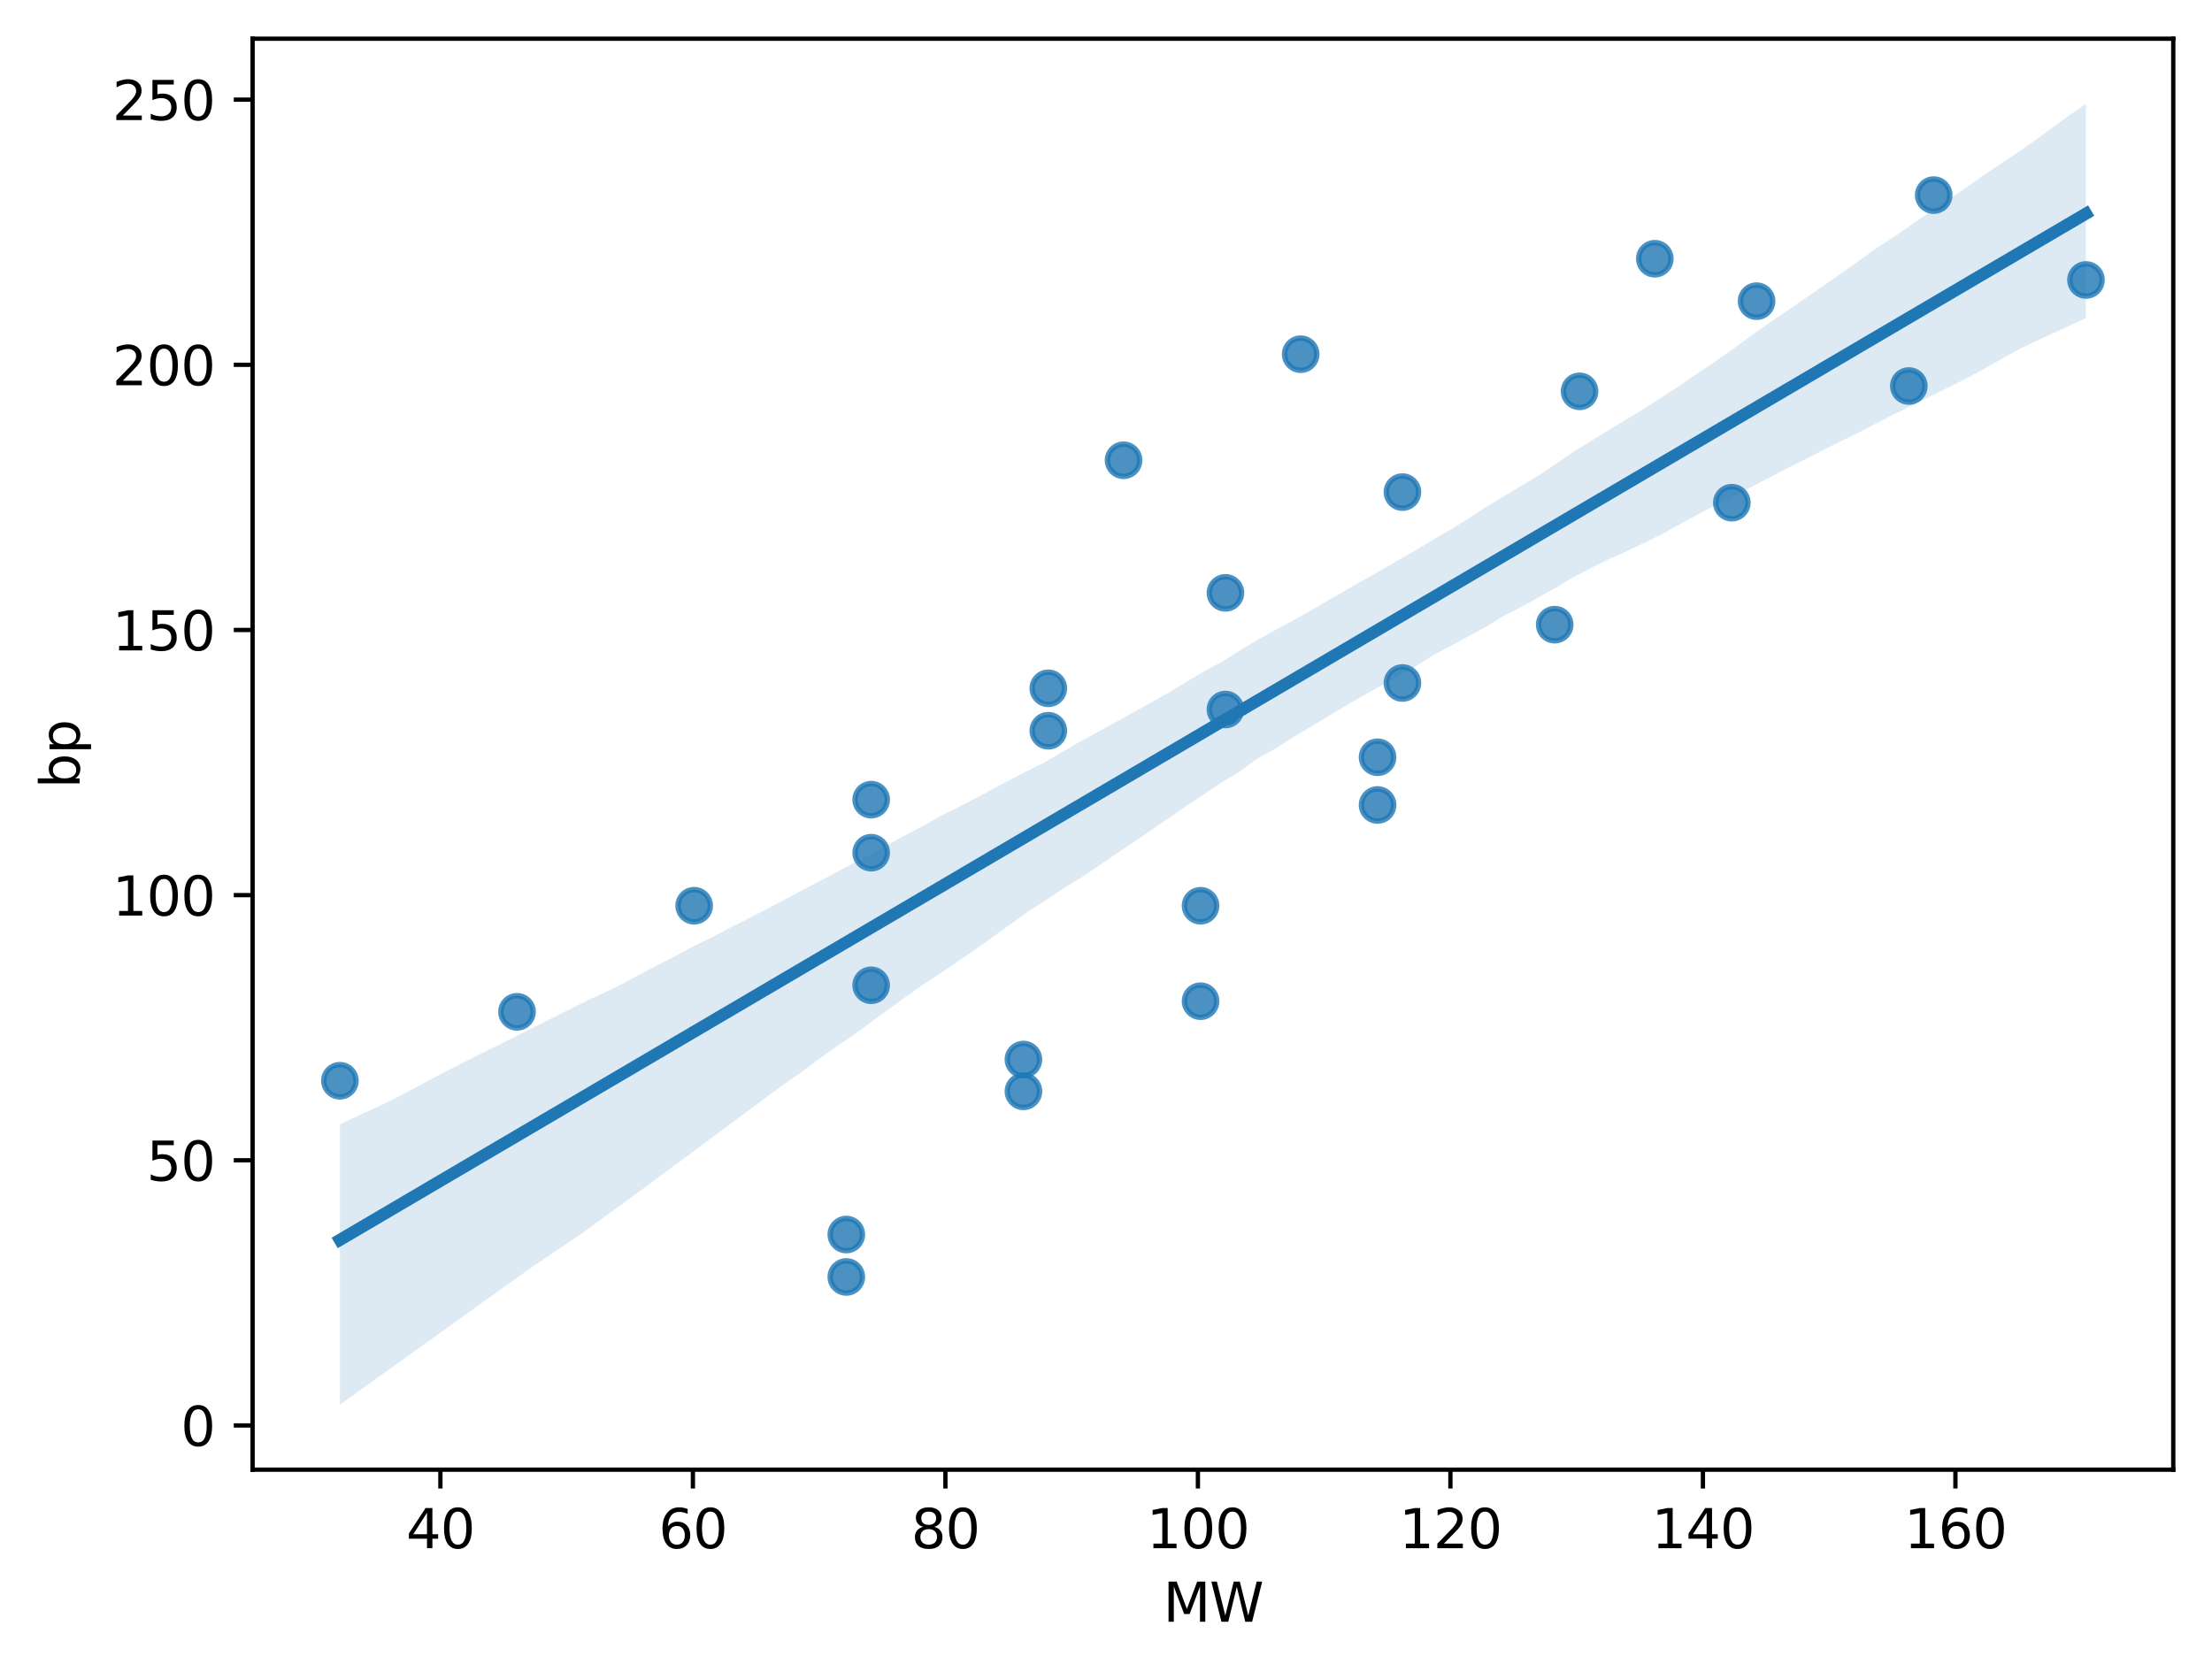 <?xml version="1.0" encoding="utf-8" standalone="no"?>
<!DOCTYPE svg PUBLIC "-//W3C//DTD SVG 1.1//EN"
  "http://www.w3.org/Graphics/SVG/1.1/DTD/svg11.dtd">
<svg xmlns:xlink="http://www.w3.org/1999/xlink" width="411.286pt" height="310.868pt" viewBox="0 0 411.286 310.868" xmlns="http://www.w3.org/2000/svg" version="1.1">
 <defs>
  <style type="text/css">*{stroke-linejoin: round; stroke-linecap: butt}</style>
 </defs>
 <g id="figure_1">
  <g id="patch_1">
   <path d="M 0 310.868 
L 411.286 310.868 
L 411.286 0 
L 0 0 
z
" style="fill: #ffffff"/>
  </g>
  <g id="axes_1">
   <g id="patch_2">
    <path d="M 46.966 273.312 
L 404.086 273.312 
L 404.086 7.2 
L 46.966 7.2 
z
" style="fill: #ffffff"/>
   </g>
   <g id="PathCollection_1">
    <defs>
     <path id="ma84178bae7" d="M 0 3 
C 0.796 3 1.559 2.684 2.121 2.121 
C 2.684 1.559 3 0.796 3 0 
C 3 -0.796 2.684 -1.559 2.121 -2.121 
C 1.559 -2.684 0.796 -3 0 -3 
C -0.796 -3 -1.559 -2.684 -2.121 -2.121 
C -2.684 -1.559 -3 -0.796 -3 0 
C -3 0.796 -2.684 1.559 -2.121 2.121 
C -1.559 2.684 -0.796 3 0 3 
z
" style="stroke: #1f77b4; stroke-opacity: 0.8"/>
    </defs>
    <g clip-path="url(#pb98c782a36)">
     <use xlink:href="#ma84178bae7" x="63.198" y="200.979" style="fill: #1f77b4; fill-opacity: 0.8; stroke: #1f77b4; stroke-opacity: 0.8"/>
     <use xlink:href="#ma84178bae7" x="96.133" y="188.158" style="fill: #1f77b4; fill-opacity: 0.8; stroke: #1f77b4; stroke-opacity: 0.8"/>
     <use xlink:href="#ma84178bae7" x="129.068" y="168.434" style="fill: #1f77b4; fill-opacity: 0.8; stroke: #1f77b4; stroke-opacity: 0.8"/>
     <use xlink:href="#ma84178bae7" x="161.98" y="148.71" style="fill: #1f77b4; fill-opacity: 0.8; stroke: #1f77b4; stroke-opacity: 0.8"/>
     <use xlink:href="#ma84178bae7" x="194.915" y="128" style="fill: #1f77b4; fill-opacity: 0.8; stroke: #1f77b4; stroke-opacity: 0.8"/>
     <use xlink:href="#ma84178bae7" x="227.85" y="110.248" style="fill: #1f77b4; fill-opacity: 0.8; stroke: #1f77b4; stroke-opacity: 0.8"/>
     <use xlink:href="#ma84178bae7" x="260.761" y="91.511" style="fill: #1f77b4; fill-opacity: 0.8; stroke: #1f77b4; stroke-opacity: 0.8"/>
     <use xlink:href="#ma84178bae7" x="293.696" y="72.773" style="fill: #1f77b4; fill-opacity: 0.8; stroke: #1f77b4; stroke-opacity: 0.8"/>
     <use xlink:href="#ma84178bae7" x="326.608" y="56.007" style="fill: #1f77b4; fill-opacity: 0.8; stroke: #1f77b4; stroke-opacity: 0.8"/>
     <use xlink:href="#ma84178bae7" x="359.542" y="36.283" style="fill: #1f77b4; fill-opacity: 0.8; stroke: #1f77b4; stroke-opacity: 0.8"/>
     <use xlink:href="#ma84178bae7" x="157.355" y="229.579" style="fill: #1f77b4; fill-opacity: 0.8; stroke: #1f77b4; stroke-opacity: 0.8"/>
     <use xlink:href="#ma84178bae7" x="190.29" y="197.034" style="fill: #1f77b4; fill-opacity: 0.8; stroke: #1f77b4; stroke-opacity: 0.8"/>
     <use xlink:href="#ma84178bae7" x="223.225" y="168.434" style="fill: #1f77b4; fill-opacity: 0.8; stroke: #1f77b4; stroke-opacity: 0.8"/>
     <use xlink:href="#ma84178bae7" x="256.137" y="140.821" style="fill: #1f77b4; fill-opacity: 0.8; stroke: #1f77b4; stroke-opacity: 0.8"/>
     <use xlink:href="#ma84178bae7" x="289.072" y="116.166" style="fill: #1f77b4; fill-opacity: 0.8; stroke: #1f77b4; stroke-opacity: 0.8"/>
     <use xlink:href="#ma84178bae7" x="322.006" y="93.483" style="fill: #1f77b4; fill-opacity: 0.8; stroke: #1f77b4; stroke-opacity: 0.8"/>
     <use xlink:href="#ma84178bae7" x="354.918" y="71.787" style="fill: #1f77b4; fill-opacity: 0.8; stroke: #1f77b4; stroke-opacity: 0.8"/>
     <use xlink:href="#ma84178bae7" x="387.853" y="52.063" style="fill: #1f77b4; fill-opacity: 0.8; stroke: #1f77b4; stroke-opacity: 0.8"/>
     <use xlink:href="#ma84178bae7" x="190.29" y="202.951" style="fill: #1f77b4; fill-opacity: 0.8; stroke: #1f77b4; stroke-opacity: 0.8"/>
     <use xlink:href="#ma84178bae7" x="256.137" y="149.697" style="fill: #1f77b4; fill-opacity: 0.8; stroke: #1f77b4; stroke-opacity: 0.8"/>
     <use xlink:href="#ma84178bae7" x="157.355" y="237.468" style="fill: #1f77b4; fill-opacity: 0.8; stroke: #1f77b4; stroke-opacity: 0.8"/>
     <use xlink:href="#ma84178bae7" x="223.225" y="186.186" style="fill: #1f77b4; fill-opacity: 0.8; stroke: #1f77b4; stroke-opacity: 0.8"/>
     <use xlink:href="#ma84178bae7" x="161.98" y="158.572" style="fill: #1f77b4; fill-opacity: 0.8; stroke: #1f77b4; stroke-opacity: 0.8"/>
     <use xlink:href="#ma84178bae7" x="161.98" y="183.227" style="fill: #1f77b4; fill-opacity: 0.8; stroke: #1f77b4; stroke-opacity: 0.8"/>
     <use xlink:href="#ma84178bae7" x="194.915" y="135.89" style="fill: #1f77b4; fill-opacity: 0.8; stroke: #1f77b4; stroke-opacity: 0.8"/>
     <use xlink:href="#ma84178bae7" x="227.85" y="131.945" style="fill: #1f77b4; fill-opacity: 0.8; stroke: #1f77b4; stroke-opacity: 0.8"/>
     <use xlink:href="#ma84178bae7" x="260.761" y="127.014" style="fill: #1f77b4; fill-opacity: 0.8; stroke: #1f77b4; stroke-opacity: 0.8"/>
     <use xlink:href="#ma84178bae7" x="208.906" y="85.593" style="fill: #1f77b4; fill-opacity: 0.8; stroke: #1f77b4; stroke-opacity: 0.8"/>
     <use xlink:href="#ma84178bae7" x="241.841" y="65.869" style="fill: #1f77b4; fill-opacity: 0.8; stroke: #1f77b4; stroke-opacity: 0.8"/>
     <use xlink:href="#ma84178bae7" x="307.687" y="48.118" style="fill: #1f77b4; fill-opacity: 0.8; stroke: #1f77b4; stroke-opacity: 0.8"/>
    </g>
   </g>
   <g id="PolyCollection_1">
    <path d="M 63.198 209.093 
L 63.198 261.216 
L 66.478 258.867 
L 69.757 256.517 
L 73.036 254.168 
L 76.316 251.819 
L 79.595 249.469 
L 82.874 247.12 
L 86.154 244.769 
L 89.433 242.417 
L 92.712 240.064 
L 95.992 237.712 
L 99.271 235.375 
L 102.55 233.175 
L 105.83 230.978 
L 109.109 228.692 
L 112.388 226.296 
L 115.668 223.899 
L 118.947 221.503 
L 122.226 219.089 
L 125.506 216.653 
L 128.785 214.229 
L 132.064 211.801 
L 135.344 209.345 
L 138.623 206.909 
L 141.902 204.473 
L 145.182 202.036 
L 148.461 199.782 
L 151.741 197.34 
L 155.02 194.952 
L 158.299 192.75 
L 161.579 190.362 
L 164.858 187.971 
L 168.137 185.587 
L 171.417 183.22 
L 174.696 181.099 
L 177.975 178.872 
L 181.255 176.622 
L 184.534 174.286 
L 187.813 171.929 
L 191.093 169.546 
L 194.372 167.476 
L 197.651 165.25 
L 200.931 163.258 
L 204.21 161.05 
L 207.489 158.825 
L 210.769 156.595 
L 214.048 154.371 
L 217.327 152.129 
L 220.607 149.845 
L 223.886 147.69 
L 227.165 145.471 
L 230.445 143.518 
L 233.724 141.099 
L 237.003 139.302 
L 240.283 137.196 
L 243.562 135.236 
L 246.841 133.263 
L 250.121 131.316 
L 253.4 129.412 
L 256.679 127.574 
L 259.959 125.78 
L 263.238 123.89 
L 266.517 121.826 
L 269.797 120.093 
L 273.076 118.296 
L 276.355 116.527 
L 279.635 114.493 
L 282.914 112.847 
L 286.193 111.014 
L 289.473 109.171 
L 292.752 107.236 
L 296.031 105.522 
L 299.311 103.905 
L 302.59 102.442 
L 305.869 100.885 
L 309.149 99.26 
L 312.428 97.452 
L 315.707 95.643 
L 318.987 93.966 
L 322.266 92.353 
L 325.545 90.621 
L 328.825 88.894 
L 332.104 87.169 
L 335.383 85.559 
L 338.663 83.867 
L 341.942 82.194 
L 345.221 80.624 
L 348.501 78.914 
L 351.78 77.232 
L 355.06 75.625 
L 358.339 73.975 
L 361.618 72.36 
L 364.898 70.723 
L 368.177 69.004 
L 371.456 67.149 
L 374.736 65.294 
L 378.015 63.675 
L 381.294 62.169 
L 384.574 60.663 
L 387.853 59.157 
L 387.853 19.296 
L 387.853 19.296 
L 384.574 21.576 
L 381.294 23.983 
L 378.015 26.367 
L 374.736 28.646 
L 371.456 30.858 
L 368.177 33.031 
L 364.898 35.36 
L 361.618 37.568 
L 358.339 39.752 
L 355.06 42.019 
L 351.78 44.291 
L 348.501 46.403 
L 345.221 48.792 
L 341.942 51.109 
L 338.663 53.393 
L 335.383 55.653 
L 332.104 57.924 
L 328.825 60.143 
L 325.545 62.471 
L 322.266 64.873 
L 318.987 67.179 
L 315.707 69.365 
L 312.428 71.654 
L 309.149 73.778 
L 305.869 75.88 
L 302.59 77.885 
L 299.311 79.86 
L 296.031 81.869 
L 292.752 83.909 
L 289.473 86.111 
L 286.193 88.361 
L 282.914 90.296 
L 279.635 92.274 
L 276.355 94.261 
L 273.076 96.405 
L 269.797 98.413 
L 266.517 100.346 
L 263.238 102.327 
L 259.959 104.198 
L 256.679 106.099 
L 253.4 107.945 
L 250.121 109.828 
L 246.841 111.713 
L 243.562 113.607 
L 240.283 115.46 
L 237.003 117.205 
L 233.724 119.063 
L 230.445 121.022 
L 227.165 123.105 
L 223.886 124.816 
L 220.607 126.817 
L 217.327 128.767 
L 214.048 130.633 
L 210.769 132.449 
L 207.489 134.277 
L 204.21 136.071 
L 200.931 137.842 
L 197.651 139.75 
L 194.372 141.686 
L 191.093 143.331 
L 187.813 144.994 
L 184.534 146.773 
L 181.255 148.505 
L 177.975 150.216 
L 174.696 151.836 
L 171.417 153.732 
L 168.137 155.408 
L 164.858 157.197 
L 161.579 159.002 
L 158.299 160.731 
L 155.02 162.466 
L 151.741 164.2 
L 148.461 165.947 
L 145.182 167.665 
L 141.902 169.395 
L 138.623 171.095 
L 135.344 172.72 
L 132.064 174.469 
L 128.785 176.044 
L 125.506 177.836 
L 122.226 179.504 
L 118.947 181.205 
L 115.668 183.012 
L 112.388 184.591 
L 109.109 186.097 
L 105.83 187.741 
L 102.55 189.385 
L 99.271 191.029 
L 95.992 192.673 
L 92.712 194.317 
L 89.433 195.934 
L 86.154 197.578 
L 82.874 199.257 
L 79.595 201.012 
L 76.316 202.767 
L 73.036 204.481 
L 69.757 206.06 
L 66.478 207.524 
L 63.198 209.093 
z
" clip-path="url(#pb98c782a36)" style="fill: #1f77b4; fill-opacity: 0.15"/>
   </g>
   <g id="matplotlib.axis_1">
    <g id="xtick_1">
     <g id="line2d_1">
      <defs>
       <path id="md7e6ecbe6c" d="M 0 0 
L 0 3.5 
" style="stroke: #000000; stroke-width: 0.8"/>
      </defs>
      <g>
       <use xlink:href="#md7e6ecbe6c" x="81.884" y="273.312" style="stroke: #000000; stroke-width: 0.8"/>
      </g>
     </g>
     <g id="text_1">
      <!-- 40 -->
      <g transform="translate(75.522 287.91) scale(0.1 -0.1)">
       <defs>
        <path id="DejaVuSans-34" d="M 2419 4116 
L 825 1625 
L 2419 1625 
L 2419 4116 
z
M 2253 4666 
L 3047 4666 
L 3047 1625 
L 3713 1625 
L 3713 1100 
L 3047 1100 
L 3047 0 
L 2419 0 
L 2419 1100 
L 313 1100 
L 313 1709 
L 2253 4666 
z
" transform="scale(0.016)"/>
        <path id="DejaVuSans-30" d="M 2034 4250 
Q 1547 4250 1301 3770 
Q 1056 3291 1056 2328 
Q 1056 1369 1301 889 
Q 1547 409 2034 409 
Q 2525 409 2770 889 
Q 3016 1369 3016 2328 
Q 3016 3291 2770 3770 
Q 2525 4250 2034 4250 
z
M 2034 4750 
Q 2819 4750 3233 4129 
Q 3647 3509 3647 2328 
Q 3647 1150 3233 529 
Q 2819 -91 2034 -91 
Q 1250 -91 836 529 
Q 422 1150 422 2328 
Q 422 3509 836 4129 
Q 1250 4750 2034 4750 
z
" transform="scale(0.016)"/>
       </defs>
       <use xlink:href="#DejaVuSans-34"/>
       <use xlink:href="#DejaVuSans-30" x="63.623"/>
      </g>
     </g>
    </g>
    <g id="xtick_2">
     <g id="line2d_2">
      <g>
       <use xlink:href="#md7e6ecbe6c" x="128.834" y="273.312" style="stroke: #000000; stroke-width: 0.8"/>
      </g>
     </g>
     <g id="text_2">
      <!-- 60 -->
      <g transform="translate(122.471 287.91) scale(0.1 -0.1)">
       <defs>
        <path id="DejaVuSans-36" d="M 2113 2584 
Q 1688 2584 1439 2293 
Q 1191 2003 1191 1497 
Q 1191 994 1439 701 
Q 1688 409 2113 409 
Q 2538 409 2786 701 
Q 3034 994 3034 1497 
Q 3034 2003 2786 2293 
Q 2538 2584 2113 2584 
z
M 3366 4563 
L 3366 3988 
Q 3128 4100 2886 4159 
Q 2644 4219 2406 4219 
Q 1781 4219 1451 3797 
Q 1122 3375 1075 2522 
Q 1259 2794 1537 2939 
Q 1816 3084 2150 3084 
Q 2853 3084 3261 2657 
Q 3669 2231 3669 1497 
Q 3669 778 3244 343 
Q 2819 -91 2113 -91 
Q 1303 -91 875 529 
Q 447 1150 447 2328 
Q 447 3434 972 4092 
Q 1497 4750 2381 4750 
Q 2619 4750 2861 4703 
Q 3103 4656 3366 4563 
z
" transform="scale(0.016)"/>
       </defs>
       <use xlink:href="#DejaVuSans-36"/>
       <use xlink:href="#DejaVuSans-30" x="63.623"/>
      </g>
     </g>
    </g>
    <g id="xtick_3">
     <g id="line2d_3">
      <g>
       <use xlink:href="#md7e6ecbe6c" x="175.783" y="273.312" style="stroke: #000000; stroke-width: 0.8"/>
      </g>
     </g>
     <g id="text_3">
      <!-- 80 -->
      <g transform="translate(169.42 287.91) scale(0.1 -0.1)">
       <defs>
        <path id="DejaVuSans-38" d="M 2034 2216 
Q 1584 2216 1326 1975 
Q 1069 1734 1069 1313 
Q 1069 891 1326 650 
Q 1584 409 2034 409 
Q 2484 409 2743 651 
Q 3003 894 3003 1313 
Q 3003 1734 2745 1975 
Q 2488 2216 2034 2216 
z
M 1403 2484 
Q 997 2584 770 2862 
Q 544 3141 544 3541 
Q 544 4100 942 4425 
Q 1341 4750 2034 4750 
Q 2731 4750 3128 4425 
Q 3525 4100 3525 3541 
Q 3525 3141 3298 2862 
Q 3072 2584 2669 2484 
Q 3125 2378 3379 2068 
Q 3634 1759 3634 1313 
Q 3634 634 3220 271 
Q 2806 -91 2034 -91 
Q 1263 -91 848 271 
Q 434 634 434 1313 
Q 434 1759 690 2068 
Q 947 2378 1403 2484 
z
M 1172 3481 
Q 1172 3119 1398 2916 
Q 1625 2713 2034 2713 
Q 2441 2713 2670 2916 
Q 2900 3119 2900 3481 
Q 2900 3844 2670 4047 
Q 2441 4250 2034 4250 
Q 1625 4250 1398 4047 
Q 1172 3844 1172 3481 
z
" transform="scale(0.016)"/>
       </defs>
       <use xlink:href="#DejaVuSans-38"/>
       <use xlink:href="#DejaVuSans-30" x="63.623"/>
      </g>
     </g>
    </g>
    <g id="xtick_4">
     <g id="line2d_4">
      <g>
       <use xlink:href="#md7e6ecbe6c" x="222.732" y="273.312" style="stroke: #000000; stroke-width: 0.8"/>
      </g>
     </g>
     <g id="text_4">
      <!-- 100 -->
      <g transform="translate(213.188 287.91) scale(0.1 -0.1)">
       <defs>
        <path id="DejaVuSans-31" d="M 794 531 
L 1825 531 
L 1825 4091 
L 703 3866 
L 703 4441 
L 1819 4666 
L 2450 4666 
L 2450 531 
L 3481 531 
L 3481 0 
L 794 0 
L 794 531 
z
" transform="scale(0.016)"/>
       </defs>
       <use xlink:href="#DejaVuSans-31"/>
       <use xlink:href="#DejaVuSans-30" x="63.623"/>
       <use xlink:href="#DejaVuSans-30" x="127.246"/>
      </g>
     </g>
    </g>
    <g id="xtick_5">
     <g id="line2d_5">
      <g>
       <use xlink:href="#md7e6ecbe6c" x="269.681" y="273.312" style="stroke: #000000; stroke-width: 0.8"/>
      </g>
     </g>
     <g id="text_5">
      <!-- 120 -->
      <g transform="translate(260.138 287.91) scale(0.1 -0.1)">
       <defs>
        <path id="DejaVuSans-32" d="M 1228 531 
L 3431 531 
L 3431 0 
L 469 0 
L 469 531 
Q 828 903 1448 1529 
Q 2069 2156 2228 2338 
Q 2531 2678 2651 2914 
Q 2772 3150 2772 3378 
Q 2772 3750 2511 3984 
Q 2250 4219 1831 4219 
Q 1534 4219 1204 4116 
Q 875 4013 500 3803 
L 500 4441 
Q 881 4594 1212 4672 
Q 1544 4750 1819 4750 
Q 2544 4750 2975 4387 
Q 3406 4025 3406 3419 
Q 3406 3131 3298 2873 
Q 3191 2616 2906 2266 
Q 2828 2175 2409 1742 
Q 1991 1309 1228 531 
z
" transform="scale(0.016)"/>
       </defs>
       <use xlink:href="#DejaVuSans-31"/>
       <use xlink:href="#DejaVuSans-32" x="63.623"/>
       <use xlink:href="#DejaVuSans-30" x="127.246"/>
      </g>
     </g>
    </g>
    <g id="xtick_6">
     <g id="line2d_6">
      <g>
       <use xlink:href="#md7e6ecbe6c" x="316.631" y="273.312" style="stroke: #000000; stroke-width: 0.8"/>
      </g>
     </g>
     <g id="text_6">
      <!-- 140 -->
      <g transform="translate(307.087 287.91) scale(0.1 -0.1)">
       <use xlink:href="#DejaVuSans-31"/>
       <use xlink:href="#DejaVuSans-34" x="63.623"/>
       <use xlink:href="#DejaVuSans-30" x="127.246"/>
      </g>
     </g>
    </g>
    <g id="xtick_7">
     <g id="line2d_7">
      <g>
       <use xlink:href="#md7e6ecbe6c" x="363.58" y="273.312" style="stroke: #000000; stroke-width: 0.8"/>
      </g>
     </g>
     <g id="text_7">
      <!-- 160 -->
      <g transform="translate(354.036 287.91) scale(0.1 -0.1)">
       <use xlink:href="#DejaVuSans-31"/>
       <use xlink:href="#DejaVuSans-36" x="63.623"/>
       <use xlink:href="#DejaVuSans-30" x="127.246"/>
      </g>
     </g>
    </g>
    <g id="text_8">
     <!-- MW -->
     <g transform="translate(216.268 301.589) scale(0.1 -0.1)">
      <defs>
       <path id="DejaVuSans-4d" d="M 628 4666 
L 1569 4666 
L 2759 1491 
L 3956 4666 
L 4897 4666 
L 4897 0 
L 4281 0 
L 4281 4097 
L 3078 897 
L 2444 897 
L 1241 4097 
L 1241 0 
L 628 0 
L 628 4666 
z
" transform="scale(0.016)"/>
       <path id="DejaVuSans-57" d="M 213 4666 
L 850 4666 
L 1831 722 
L 2809 4666 
L 3519 4666 
L 4500 722 
L 5478 4666 
L 6119 4666 
L 4947 0 
L 4153 0 
L 3169 4050 
L 2175 0 
L 1381 0 
L 213 4666 
z
" transform="scale(0.016)"/>
      </defs>
      <use xlink:href="#DejaVuSans-4d"/>
      <use xlink:href="#DejaVuSans-57" x="86.279"/>
     </g>
    </g>
   </g>
   <g id="matplotlib.axis_2">
    <g id="ytick_1">
     <g id="line2d_8">
      <defs>
       <path id="me047ebca4f" d="M 0 0 
L -3.5 0 
" style="stroke: #000000; stroke-width: 0.8"/>
      </defs>
      <g>
       <use xlink:href="#me047ebca4f" x="46.966" y="265.082" style="stroke: #000000; stroke-width: 0.8"/>
      </g>
     </g>
     <g id="text_9">
      <!-- 0 -->
      <g transform="translate(33.603 268.881) scale(0.1 -0.1)">
       <use xlink:href="#DejaVuSans-30"/>
      </g>
     </g>
    </g>
    <g id="ytick_2">
     <g id="line2d_9">
      <g>
       <use xlink:href="#me047ebca4f" x="46.966" y="215.772" style="stroke: #000000; stroke-width: 0.8"/>
      </g>
     </g>
     <g id="text_10">
      <!-- 50 -->
      <g transform="translate(27.241 219.571) scale(0.1 -0.1)">
       <defs>
        <path id="DejaVuSans-35" d="M 691 4666 
L 3169 4666 
L 3169 4134 
L 1269 4134 
L 1269 2991 
Q 1406 3038 1543 3061 
Q 1681 3084 1819 3084 
Q 2600 3084 3056 2656 
Q 3513 2228 3513 1497 
Q 3513 744 3044 326 
Q 2575 -91 1722 -91 
Q 1428 -91 1123 -41 
Q 819 9 494 109 
L 494 744 
Q 775 591 1075 516 
Q 1375 441 1709 441 
Q 2250 441 2565 725 
Q 2881 1009 2881 1497 
Q 2881 1984 2565 2268 
Q 2250 2553 1709 2553 
Q 1456 2553 1204 2497 
Q 953 2441 691 2322 
L 691 4666 
z
" transform="scale(0.016)"/>
       </defs>
       <use xlink:href="#DejaVuSans-35"/>
       <use xlink:href="#DejaVuSans-30" x="63.623"/>
      </g>
     </g>
    </g>
    <g id="ytick_3">
     <g id="line2d_10">
      <g>
       <use xlink:href="#me047ebca4f" x="46.966" y="166.462" style="stroke: #000000; stroke-width: 0.8"/>
      </g>
     </g>
     <g id="text_11">
      <!-- 100 -->
      <g transform="translate(20.878 170.261) scale(0.1 -0.1)">
       <use xlink:href="#DejaVuSans-31"/>
       <use xlink:href="#DejaVuSans-30" x="63.623"/>
       <use xlink:href="#DejaVuSans-30" x="127.246"/>
      </g>
     </g>
    </g>
    <g id="ytick_4">
     <g id="line2d_11">
      <g>
       <use xlink:href="#me047ebca4f" x="46.966" y="117.152" style="stroke: #000000; stroke-width: 0.8"/>
      </g>
     </g>
     <g id="text_12">
      <!-- 150 -->
      <g transform="translate(20.878 120.951) scale(0.1 -0.1)">
       <use xlink:href="#DejaVuSans-31"/>
       <use xlink:href="#DejaVuSans-35" x="63.623"/>
       <use xlink:href="#DejaVuSans-30" x="127.246"/>
      </g>
     </g>
    </g>
    <g id="ytick_5">
     <g id="line2d_12">
      <g>
       <use xlink:href="#me047ebca4f" x="46.966" y="67.842" style="stroke: #000000; stroke-width: 0.8"/>
      </g>
     </g>
     <g id="text_13">
      <!-- 200 -->
      <g transform="translate(20.878 71.641) scale(0.1 -0.1)">
       <use xlink:href="#DejaVuSans-32"/>
       <use xlink:href="#DejaVuSans-30" x="63.623"/>
       <use xlink:href="#DejaVuSans-30" x="127.246"/>
      </g>
     </g>
    </g>
    <g id="ytick_6">
     <g id="line2d_13">
      <g>
       <use xlink:href="#me047ebca4f" x="46.966" y="18.532" style="stroke: #000000; stroke-width: 0.8"/>
      </g>
     </g>
     <g id="text_14">
      <!-- 250 -->
      <g transform="translate(20.878 22.331) scale(0.1 -0.1)">
       <use xlink:href="#DejaVuSans-32"/>
       <use xlink:href="#DejaVuSans-35" x="63.623"/>
       <use xlink:href="#DejaVuSans-30" x="127.246"/>
      </g>
     </g>
    </g>
    <g id="text_15">
     <!-- bp -->
     <g transform="translate(14.798 146.604) rotate(-90) scale(0.1 -0.1)">
      <defs>
       <path id="DejaVuSans-62" d="M 3116 1747 
Q 3116 2381 2855 2742 
Q 2594 3103 2138 3103 
Q 1681 3103 1420 2742 
Q 1159 2381 1159 1747 
Q 1159 1113 1420 752 
Q 1681 391 2138 391 
Q 2594 391 2855 752 
Q 3116 1113 3116 1747 
z
M 1159 2969 
Q 1341 3281 1617 3432 
Q 1894 3584 2278 3584 
Q 2916 3584 3314 3078 
Q 3713 2572 3713 1747 
Q 3713 922 3314 415 
Q 2916 -91 2278 -91 
Q 1894 -91 1617 61 
Q 1341 213 1159 525 
L 1159 0 
L 581 0 
L 581 4863 
L 1159 4863 
L 1159 2969 
z
" transform="scale(0.016)"/>
       <path id="DejaVuSans-70" d="M 1159 525 
L 1159 -1331 
L 581 -1331 
L 581 3500 
L 1159 3500 
L 1159 2969 
Q 1341 3281 1617 3432 
Q 1894 3584 2278 3584 
Q 2916 3584 3314 3078 
Q 3713 2572 3713 1747 
Q 3713 922 3314 415 
Q 2916 -91 2278 -91 
Q 1894 -91 1617 61 
Q 1341 213 1159 525 
z
M 3116 1747 
Q 3116 2381 2855 2742 
Q 2594 3103 2138 3103 
Q 1681 3103 1420 2742 
Q 1159 2381 1159 1747 
Q 1159 1113 1420 752 
Q 1681 391 2138 391 
Q 2594 391 2855 752 
Q 3116 1113 3116 1747 
z
" transform="scale(0.016)"/>
      </defs>
      <use xlink:href="#DejaVuSans-62"/>
      <use xlink:href="#DejaVuSans-70" x="63.477"/>
     </g>
    </g>
   </g>
   <g id="line2d_14">
    <path d="M 63.198 230.577 
L 66.478 228.649 
L 69.757 226.721 
L 73.036 224.794 
L 76.316 222.866 
L 79.595 220.938 
L 82.874 219.01 
L 86.154 217.083 
L 89.433 215.155 
L 92.712 213.227 
L 95.992 211.299 
L 99.271 209.372 
L 102.55 207.444 
L 105.83 205.516 
L 109.109 203.588 
L 112.388 201.66 
L 115.668 199.733 
L 118.947 197.805 
L 122.226 195.877 
L 125.506 193.949 
L 128.785 192.022 
L 132.064 190.094 
L 135.344 188.166 
L 138.623 186.238 
L 141.902 184.311 
L 145.182 182.383 
L 148.461 180.455 
L 151.741 178.527 
L 155.02 176.6 
L 158.299 174.672 
L 161.579 172.744 
L 164.858 170.816 
L 168.137 168.889 
L 171.417 166.961 
L 174.696 165.033 
L 177.975 163.105 
L 181.255 161.177 
L 184.534 159.25 
L 187.813 157.322 
L 191.093 155.394 
L 194.372 153.466 
L 197.651 151.539 
L 200.931 149.611 
L 204.21 147.683 
L 207.489 145.755 
L 210.769 143.828 
L 214.048 141.9 
L 217.327 139.972 
L 220.607 138.044 
L 223.886 136.117 
L 227.165 134.189 
L 230.445 132.261 
L 233.724 130.333 
L 237.003 128.405 
L 240.283 126.478 
L 243.562 124.55 
L 246.841 122.622 
L 250.121 120.694 
L 253.4 118.767 
L 256.679 116.839 
L 259.959 114.911 
L 263.238 112.983 
L 266.517 111.056 
L 269.797 109.128 
L 273.076 107.2 
L 276.355 105.272 
L 279.635 103.345 
L 282.914 101.417 
L 286.193 99.489 
L 289.473 97.561 
L 292.752 95.634 
L 296.031 93.706 
L 299.311 91.778 
L 302.59 89.85 
L 305.869 87.922 
L 309.149 85.995 
L 312.428 84.067 
L 315.707 82.139 
L 318.987 80.211 
L 322.266 78.284 
L 325.545 76.356 
L 328.825 74.428 
L 332.104 72.5 
L 335.383 70.573 
L 338.663 68.645 
L 341.942 66.717 
L 345.221 64.789 
L 348.501 62.862 
L 351.78 60.934 
L 355.06 59.006 
L 358.339 57.078 
L 361.618 55.151 
L 364.898 53.223 
L 368.177 51.295 
L 371.456 49.367 
L 374.736 47.439 
L 378.015 45.512 
L 381.294 43.584 
L 384.574 41.656 
L 387.853 39.728 
" clip-path="url(#pb98c782a36)" style="fill: none; stroke: #1f77b4; stroke-width: 2.25; stroke-linecap: square"/>
   </g>
   <g id="patch_3">
    <path d="M 46.966 273.312 
L 46.966 7.2 
" style="fill: none; stroke: #000000; stroke-width: 0.8; stroke-linejoin: miter; stroke-linecap: square"/>
   </g>
   <g id="patch_4">
    <path d="M 404.086 273.312 
L 404.086 7.2 
" style="fill: none; stroke: #000000; stroke-width: 0.8; stroke-linejoin: miter; stroke-linecap: square"/>
   </g>
   <g id="patch_5">
    <path d="M 46.966 273.312 
L 404.086 273.312 
" style="fill: none; stroke: #000000; stroke-width: 0.8; stroke-linejoin: miter; stroke-linecap: square"/>
   </g>
   <g id="patch_6">
    <path d="M 46.966 7.2 
L 404.086 7.2 
" style="fill: none; stroke: #000000; stroke-width: 0.8; stroke-linejoin: miter; stroke-linecap: square"/>
   </g>
  </g>
 </g>
 <defs>
  <clipPath id="pb98c782a36">
   <rect x="46.966" y="7.2" width="357.12" height="266.112"/>
  </clipPath>
 </defs>
</svg>